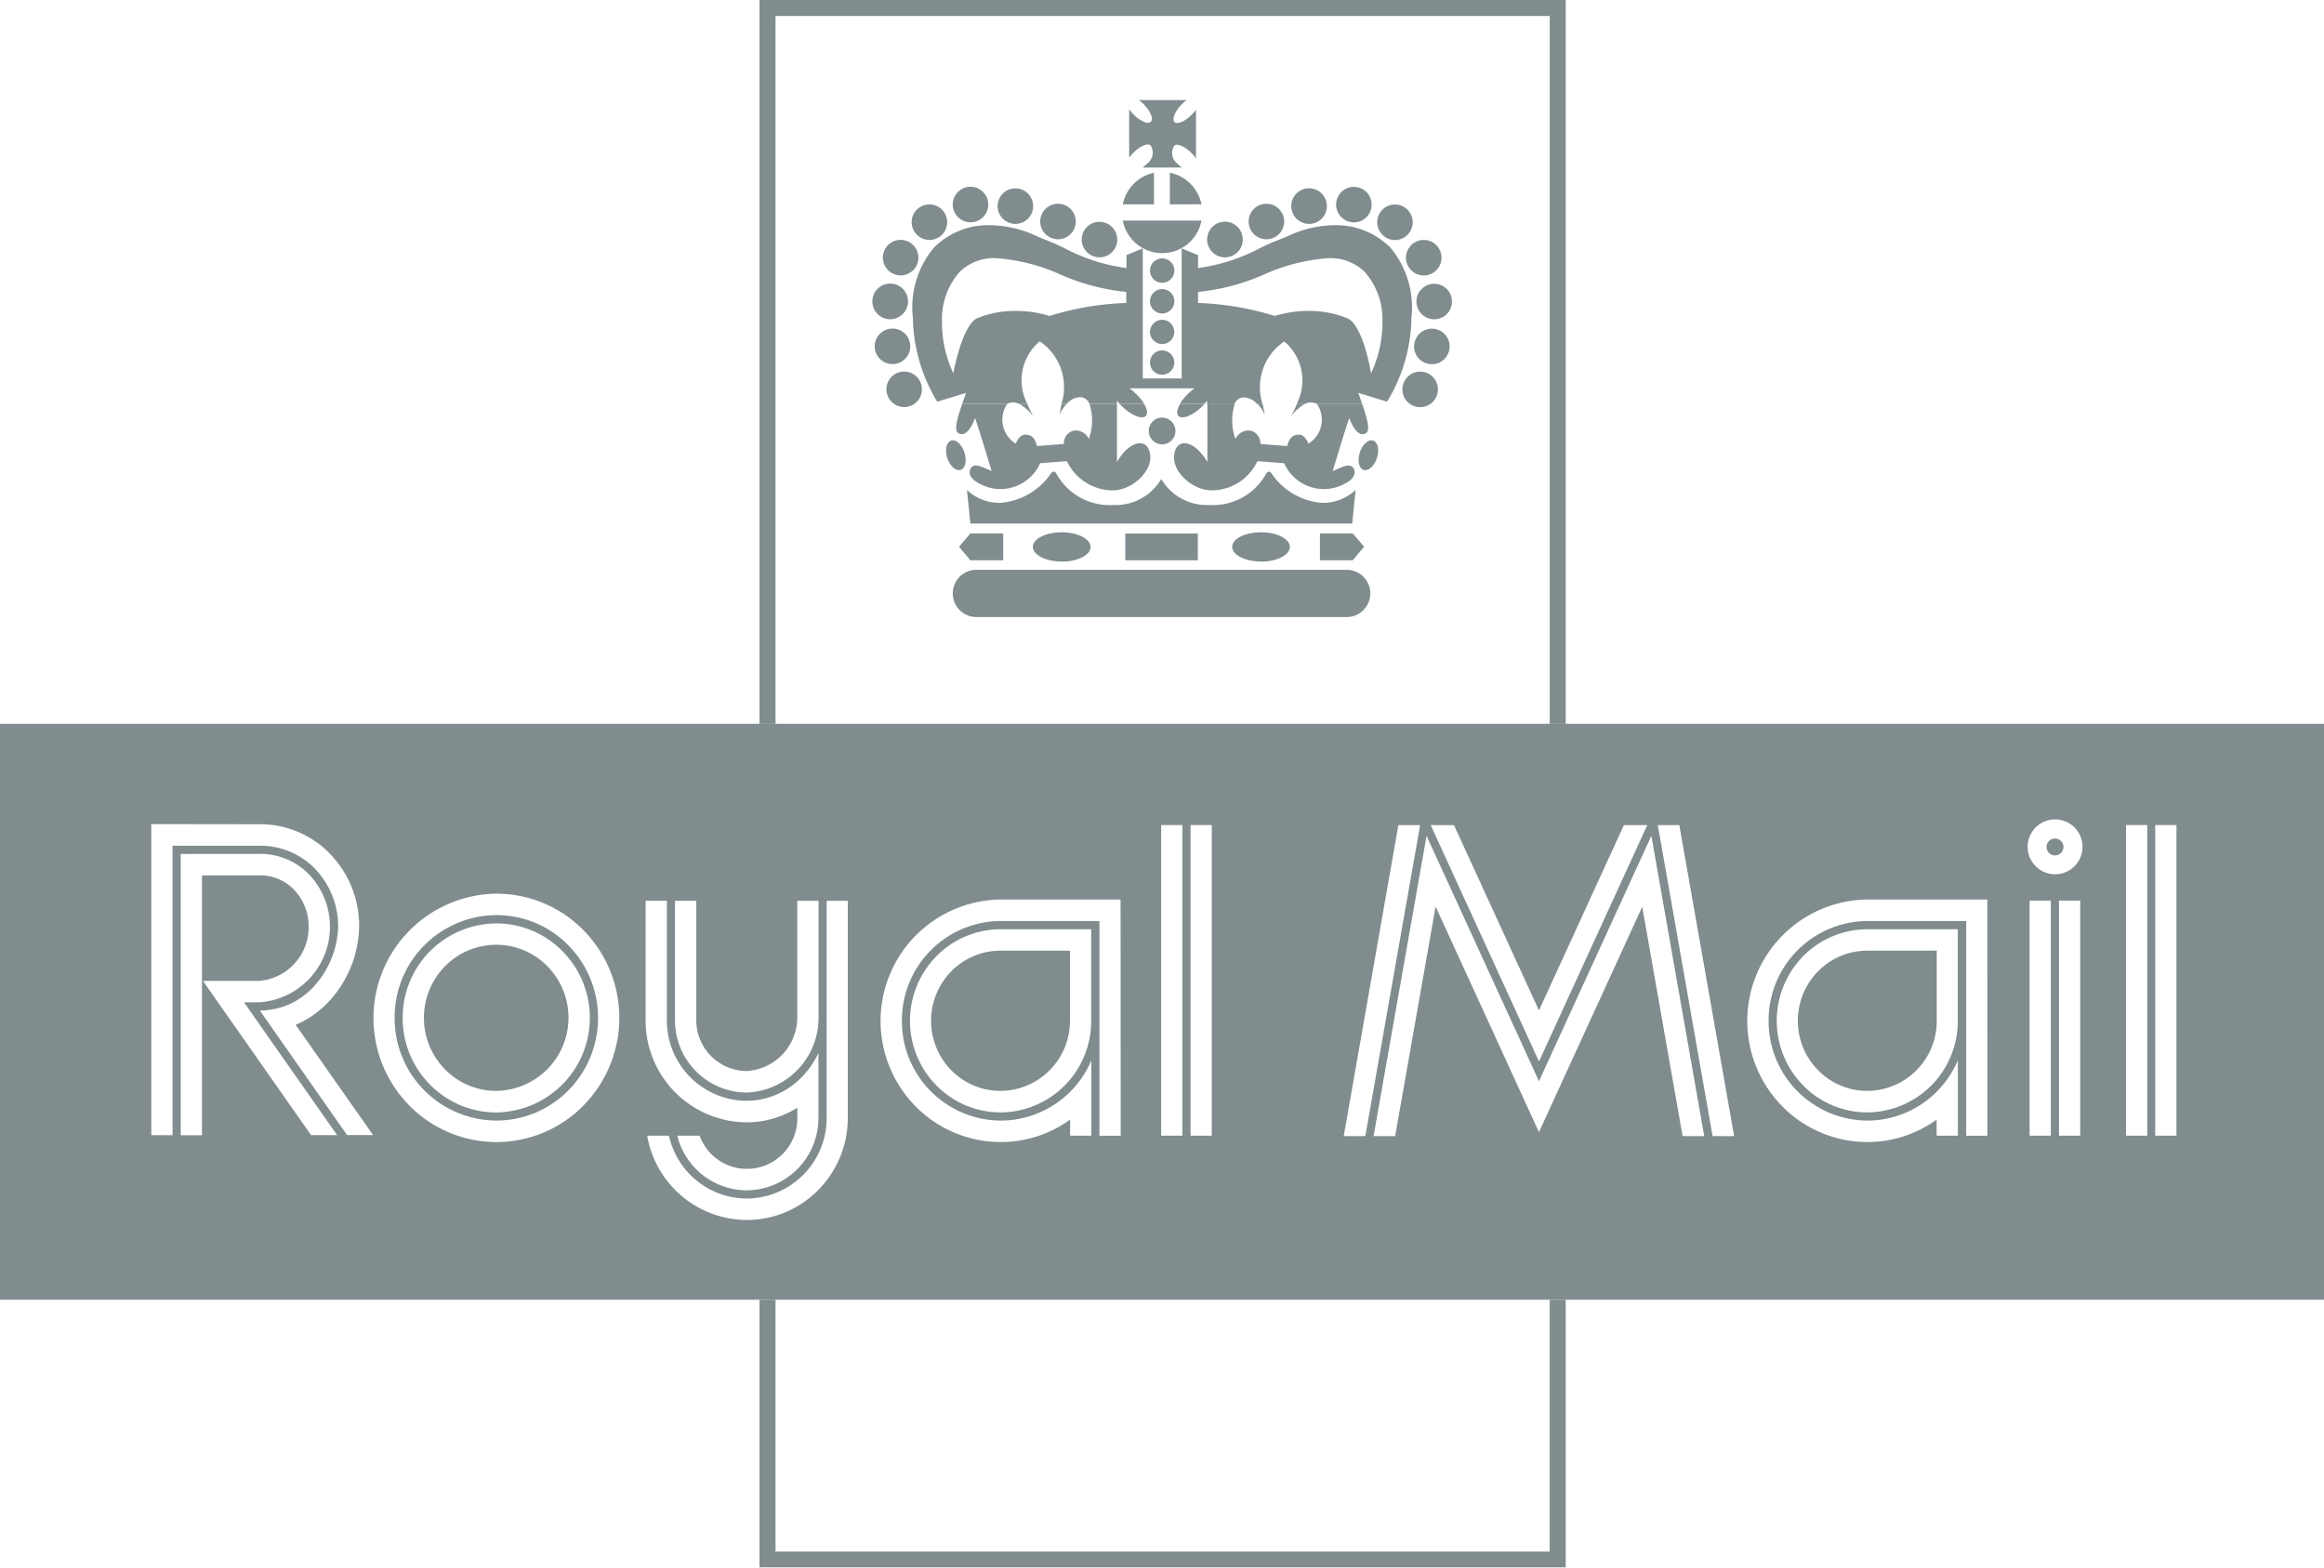 <?xml version="1.0" encoding="UTF-8"?>
<svg xmlns="http://www.w3.org/2000/svg" width="79.533" height="53.654" viewBox="0 0 79.533 53.654">
  <g id="royal-mail" opacity="0.5">
    <path id="Subtraction_5" data-name="Subtraction 5" d="M27.591,53.653H0V44.488H.548v8.618H27.042V44.488h.548v9.165Zm0-28.877h-.548V.548H.548V24.776H0V0H27.591V24.776Z" transform="translate(25.992 0)" fill="#011a1e"></path>
    <path id="Path_1075" data-name="Path 1075" d="M82.313,43.639h1.34a1.357,1.357,0,0,1-.159-.143.449.449,0,0,1-.1-.6c.095-.1.36.016.592.251a1.239,1.239,0,0,1,.151.177V41.662a1.473,1.473,0,0,1-.143.167c-.233.235-.5.346-.593.251s.016-.365.248-.6a1.484,1.484,0,0,1,.168-.15H82.184a1.366,1.366,0,0,1,.162.142c.233.233.343.5.248.6s-.36-.016-.593-.251a1.421,1.421,0,0,1-.15-.174V43.3a1.452,1.452,0,0,1,.142-.164c.233-.235.5-.346.593-.251a.449.449,0,0,1-.1.6,1.329,1.329,0,0,1-.174.152Zm-.68,1.817a1.371,1.371,0,0,0,2.693,0Zm2.692-.558a1.387,1.387,0,0,0-1.082-1.083V44.9ZM82.7,43.819A1.381,1.381,0,0,0,81.633,44.9H82.7Zm-.136,3.342a.417.417,0,1,1,.121.3A.417.417,0,0,1,82.564,47.161Zm0,1.05a.417.417,0,1,1,.121.3A.417.417,0,0,1,82.564,48.211Zm0,1.052a.415.415,0,1,1,.415.418A.417.417,0,0,1,82.564,49.263Zm0,1.05a.416.416,0,1,1,.121.295A.417.417,0,0,1,82.564,50.313Zm-.043,2.338a.457.457,0,1,1,.457.462A.458.458,0,0,1,82.522,52.651Zm7.35,1.336c.16.054.365-.124.457-.4s.036-.542-.125-.6-.366.124-.457.4S89.71,53.932,89.871,53.987Zm-13.785,0c-.161.054-.365-.124-.457-.4s-.035-.542.125-.6.366.124.457.4S76.248,53.932,76.087,53.987ZM84.519,46.1a.61.61,0,1,1,.177.433A.612.612,0,0,1,84.519,46.1Zm1.42-.619a.608.608,0,1,1,.607.614A.61.61,0,0,1,85.939,45.477Zm1.458-.525a.61.61,0,1,1,.177.433A.611.611,0,0,1,87.4,44.951Zm1.536-.053a.608.608,0,1,1,.608.614A.612.612,0,0,1,88.933,44.9Zm1.406.605a.608.608,0,1,1,.608.613A.611.611,0,0,1,90.34,45.5Zm.985,1.213a.608.608,0,1,1,.607.613A.61.61,0,0,1,91.324,46.717Zm.358,1.5a.608.608,0,1,1,.607.613A.611.611,0,0,1,91.683,48.213Zm-.08,1.536a.608.608,0,1,1,.607.614A.61.61,0,0,1,91.6,49.749Zm-.4,1.47a.608.608,0,1,1,.608.614A.61.61,0,0,1,91.2,51.22ZM80.227,46.1a.608.608,0,1,1,.607.613A.611.611,0,0,1,80.227,46.1Zm-1.42-.619a.608.608,0,1,1,.608.614A.611.611,0,0,1,78.807,45.477Zm-1.458-.525a.608.608,0,1,1,.607.613A.61.61,0,0,1,77.349,44.951ZM75.813,44.9a.608.608,0,1,1,.607.614A.611.611,0,0,1,75.813,44.9Zm-1.406.605a.608.608,0,1,1,.607.613A.611.611,0,0,1,74.407,45.5Zm-.985,1.213a.608.608,0,1,1,.608.613A.611.611,0,0,1,73.422,46.717Zm-.359,1.5a.61.61,0,1,1,.176.432A.611.611,0,0,1,73.063,48.213Zm.08,1.536a.608.608,0,1,1,.608.614.61.61,0,0,1-.608-.614Zm.4,1.47a.608.608,0,1,1,.607.614.61.61,0,0,1-.607-.614Z" transform="translate(-43.208 -37.905)" fill="#011a1e" fill-rule="evenodd"></path>
    <path id="Path_1076" data-name="Path 1076" d="M81.558,65.79a.96.96,0,0,0,.291,1.361c.128-.3.274-.326.41-.3s.244.1.318.382l.918-.071a.45.45,0,0,1,.336-.458.5.5,0,0,1,.518.286,1.833,1.833,0,0,0,.021-1.2h.942v1.988c.447-.766,1.082-.854,1.14-.213.051.56-.635,1.184-1.289,1.184a1.733,1.733,0,0,1-1.563-1l-.918.071a1.483,1.483,0,0,1-1.825.809c-.387-.138-.658-.346-.567-.592.107-.285.465-.053.733.05,0,0-.381-1.273-.567-1.816-.049.148-.274.691-.567.523-.159-.09-.057-.464.125-1l1.544,0Zm.687,0a3.771,3.771,0,0,0,.2.423,1.54,1.54,0,0,0-.475-.421l.276,0Zm1.347,0a1.376,1.376,0,0,0-.25.374c.028-.133.052-.257.071-.372Zm2.649,0c.106.182.133.34.054.416-.128.121-.482-.02-.793-.316q-.051-.048-.1-.1h.837Zm2.072,0q-.047.052-.1.1c-.31.3-.665.437-.793.316-.079-.076-.052-.234.054-.415h.837Zm1.032,0a1.837,1.837,0,0,0,.022,1.2.5.5,0,0,1,.517-.286.449.449,0,0,1,.336.458l.918.071c.073-.279.181-.352.317-.382s.283,0,.41.3a.961.961,0,0,0,.291-1.361h1.548c.182.541.284.915.125,1.005-.293.168-.518-.375-.567-.523-.186.543-.567,1.816-.567,1.816.268-.1.625-.335.734-.05.091.246-.18.454-.567.592a1.485,1.485,0,0,1-1.827-.809l-.917-.071a1.733,1.733,0,0,1-1.563,1c-.653,0-1.34-.624-1.288-1.184.058-.642.693-.554,1.14.213V65.79h.937Zm.957,0c.019.116.043.241.07.374a1.351,1.351,0,0,0-.25-.372Zm1.443,0a1.564,1.564,0,0,0-.475.423,3.861,3.861,0,0,0,.2-.422h.276Z" transform="translate(-47.087 -51.966)" fill="#011a1e" fill-rule="evenodd"></path>
    <path id="Subtraction_6" data-name="Subtraction 6" d="M79.533,36.781H0V17.068H79.533V36.781ZM22.149,31.165h0a3.471,3.471,0,0,0,3.4,2.885h.007A3.423,3.423,0,0,0,28,33.026a3.494,3.494,0,0,0,1.013-2.473V23.126H28.29v7.426a2.752,2.752,0,0,1-2.731,2.764h0a2.742,2.742,0,0,1-2.666-2.151Zm1.029,0a2.459,2.459,0,0,0,2.374,1.87h0a2.473,2.473,0,0,0,2.457-2.483V28.331a2.956,2.956,0,0,1-.575.832,2.642,2.642,0,0,1-1.882.808h0a2.746,2.746,0,0,1-2.73-2.763V23.125h-.727v4.083a3.48,3.48,0,0,0,3.455,3.5h.007a3.284,3.284,0,0,0,1.73-.5v.344a1.726,1.726,0,0,1-2.953,1.236,1.761,1.761,0,0,1-.392-.623Zm44.833-8.084H63.9A4.159,4.159,0,0,0,61,30.166a4.084,4.084,0,0,0,2.9,1.216H63.9a4.032,4.032,0,0,0,2.376-.768v.55h.727V28.588a3.407,3.407,0,0,1-.713,1.06,3.359,3.359,0,0,1-2.381,1H63.9a3.4,3.4,0,0,1-3.374-3.415,3.4,3.4,0,0,1,3.38-3.416h3.381v7.349h.726Zm-29.662,0H34.239a4.159,4.159,0,0,0-2.9,7.085,4.085,4.085,0,0,0,2.9,1.216h.006a4.032,4.032,0,0,0,2.376-.768v.55h.727V28.588a3.4,3.4,0,0,1-.711,1.06,3.37,3.37,0,0,1-2.385,1h-.013a3.4,3.4,0,0,1-3.374-3.415,3.4,3.4,0,0,1,3.38-3.416h3.381v7.349h.727Zm-21.361-.2a4.26,4.26,0,0,0-2.975,7.256,4.181,4.181,0,0,0,2.966,1.246h.017a4.18,4.18,0,0,0,2.967-1.246,4.283,4.283,0,0,0,0-6.011A4.181,4.181,0,0,0,17,22.881Zm39.746-2.347h0L58.609,31.18h.738L57.47,20.534ZM56.2,23.323h0l1.383,7.856h.74L56.514,20.9l-3.847,8.4L48.82,20.9,47.007,31.18h.738l1.385-7.857,3.537,7.721,3.537-7.72Zm-8.345-2.789L45.986,31.18h.739L48.6,20.534Zm22.609,2.583v8.048h.726V23.117Zm-1.007,0v8.048h.727V23.117Zm4.3-2.585V31.164h.726V20.532Zm-1,0V31.164h.727V20.532Zm-32.013,0V31.164h.726V20.532Zm-1.006,0V31.164h.726V20.532Zm-33.554.99v9.627h.728V22.256H8.863a1.6,1.6,0,0,1,1.184.474,1.8,1.8,0,0,1,.515,1.245,1.843,1.843,0,0,1-1.7,1.892H6.946l3.7,5.278h.891L8.351,26.6h.512a2.593,2.593,0,0,0,1.7-4.391,2.328,2.328,0,0,0-1.7-.689ZM5.178,20.5V31.148h.727V21.24H8.863a2.609,2.609,0,0,1,1.9.771,2.851,2.851,0,0,1,.81,1.963,3.167,3.167,0,0,1-.89,2.145,2.511,2.511,0,0,1-1.79.762l2.985,4.263h.891L10.119,27.37a3.314,3.314,0,0,0,1.072-.731,3.874,3.874,0,0,0,1.1-2.664,3.537,3.537,0,0,0-1.023-2.483,3.313,3.313,0,0,0-2.41-.987ZM63.9,24.1a3.081,3.081,0,0,0-2.187.918,3.157,3.157,0,0,0,0,4.432,3.078,3.078,0,0,0,2.186.918H63.9a3.122,3.122,0,0,0,3.1-3.134V24.1H63.9Zm-29.663,0a3.082,3.082,0,0,0-2.187.918,3.157,3.157,0,0,0,0,4.432,3.078,3.078,0,0,0,2.186.918h.007a3.122,3.122,0,0,0,3.1-3.134V24.1H34.234ZM23.1,23.125v4.083a2.47,2.47,0,0,0,2.45,2.481h.006A2.558,2.558,0,0,0,28.012,27.1V23.126h-.727V27.1a1.841,1.841,0,0,1-1.73,1.852h0a1.738,1.738,0,0,1-1.727-1.747V23.125Zm25.862-2.591h0l3.706,8.091,3.706-8.091h-.8l-2.907,6.344-2.908-6.344Zm21.372-.195a.939.939,0,1,0,.663.278A.94.94,0,0,0,70.333,20.339ZM16.993,30.647h-.013a3.5,3.5,0,0,1-3.475-3.515,3.5,3.5,0,0,1,3.481-3.517,3.438,3.438,0,0,1,2.462,1.031,3.541,3.541,0,0,1,0,4.972A3.464,3.464,0,0,1,16.993,30.647ZM16.981,23.9a3.22,3.22,0,0,0-3.2,3.235,3.228,3.228,0,0,0,.938,2.286,3.179,3.179,0,0,0,2.258.948h.005a3.241,3.241,0,0,0,2.265-5.522,3.186,3.186,0,0,0-2.259-.948h-.013ZM63.9,29.632h0a2.359,2.359,0,0,1-1.674-.7,2.415,2.415,0,0,1,0-3.4,2.36,2.36,0,0,1,1.674-.7h2.38v2.4A2.391,2.391,0,0,1,63.9,29.632Zm-29.663,0h0a2.358,2.358,0,0,1-1.675-.7,2.418,2.418,0,0,1,0-3.4,2.361,2.361,0,0,1,1.674-.7h2.38v2.4A2.391,2.391,0,0,1,34.241,29.632Zm-17.254,0h-.006a2.457,2.457,0,0,1-1.744-.733,2.519,2.519,0,0,1,0-3.537,2.461,2.461,0,0,1,1.746-.732h0a2.445,2.445,0,0,1,1.75.732,2.506,2.506,0,0,1-1.75,4.27Zm53.346-8.06a.289.289,0,1,1,.287-.289A.29.29,0,0,1,70.333,21.572Zm-24.274-8.16H33.443a.808.808,0,1,1,0-1.615H46.059a.808.808,0,1,1,0,1.615Zm-2.9-1.9c-.544,0-.987-.224-.987-.5s.443-.5.987-.5.987.225.987.5S43.706,11.515,43.162,11.515Zm-6.821,0c-.544,0-.987-.224-.987-.5s.443-.5.987-.5.988.225.988.5S36.886,11.515,36.341,11.515Zm9.953-.042H45.171v-.919h1.123l.39.454-.39.464Zm-11.962,0H33.209l-.39-.464.39-.454h1.123v.918Zm6.659,0H38.511v-.917h2.481v.917Zm5.3-1.257H33.209l-.118-1.149a1.613,1.613,0,0,0,1.122.44h.045a2.327,2.327,0,0,0,1.7-.992.127.127,0,0,1,.1-.075c.038,0,.074.028.1.08a2.081,2.081,0,0,0,1.943,1.061,1.806,1.806,0,0,0,1.618-.854l.023-.034.022.032a1.8,1.8,0,0,0,1.618.856,2.081,2.081,0,0,0,1.943-1.061c.031-.052.067-.08.1-.08a.129.129,0,0,1,.1.075,2.3,2.3,0,0,0,1.7.992h.045a1.625,1.625,0,0,0,1.122-.44l-.117,1.148Zm.325-4.094h0l-1.548,0a.034.034,0,0,0-.017-.01.4.4,0,0,0-.179-.043.482.482,0,0,0-.215.056l-.277,0a1.738,1.738,0,0,0-.423-2.141,1.893,1.893,0,0,0-.744,2.143h-.18a.654.654,0,0,0-.459-.229h-.025a.343.343,0,0,0-.294.229h-.938V6.006l-.006.008c-.024.03-.055.068-.088.1h-.837a1.663,1.663,0,0,1,.277-.34,1.746,1.746,0,0,1,.227-.189H38.651a1.645,1.645,0,0,1,.227.189,1.615,1.615,0,0,1,.277.341h-.837a1.459,1.459,0,0,1-.094-.112v.112h-.942a.345.345,0,0,0-.294-.228h-.025a.651.651,0,0,0-.458.23h-.179a1.893,1.893,0,0,0-.743-2.141,1.741,1.741,0,0,0-.425,2.143h-.276a.5.5,0,0,0-.213-.054.408.408,0,0,0-.181.044l-.017.01H32.928c.018-.054.037-.11.057-.167l.072-.21-.982.3a5.709,5.709,0,0,1-.834-2.874A3.181,3.181,0,0,1,31.969.76,2.625,2.625,0,0,1,33.788,0h.058a3.865,3.865,0,0,1,1.683.4l.329.133c.208.082.4.172.6.269a6.272,6.272,0,0,0,2.093.666V1.025l.557-.231V5.248H40.44V.794L41,1.025v.443A6.262,6.262,0,0,0,43.091.8h0c.2-.1.387-.187.595-.268L44,.408,44.02.4A3.864,3.864,0,0,1,45.7,0h.055a2.626,2.626,0,0,1,1.82.76,3.182,3.182,0,0,1,.728,2.407,5.647,5.647,0,0,1-.834,2.874l-.982-.3.117.344.009.026,0,.009ZM44.791,2.936a3.429,3.429,0,0,1,1.319.251c.524.237.783,1.717.81,1.885a4.066,4.066,0,0,0,.39-1.777,2.454,2.454,0,0,0-.587-1.674,1.665,1.665,0,0,0-1.251-.492h-.017a6.537,6.537,0,0,0-2.21.565A7.382,7.382,0,0,1,41,2.285v.378h0a10.019,10.019,0,0,1,2.624.444A3.918,3.918,0,0,1,44.791,2.936ZM34.075,1.128a1.664,1.664,0,0,0-1.252.492,2.45,2.45,0,0,0-.586,1.674,4.053,4.053,0,0,0,.39,1.778c.069-.42.368-1.669.81-1.886a3.432,3.432,0,0,1,1.319-.251,3.89,3.89,0,0,1,1.162.172,9.915,9.915,0,0,1,2.626-.444V2.285A7.382,7.382,0,0,1,36.3,1.693a6.535,6.535,0,0,0-2.21-.565h-.017Z" transform="translate(0 7.707)" fill="#011a1e"></path>
  </g>
</svg>
